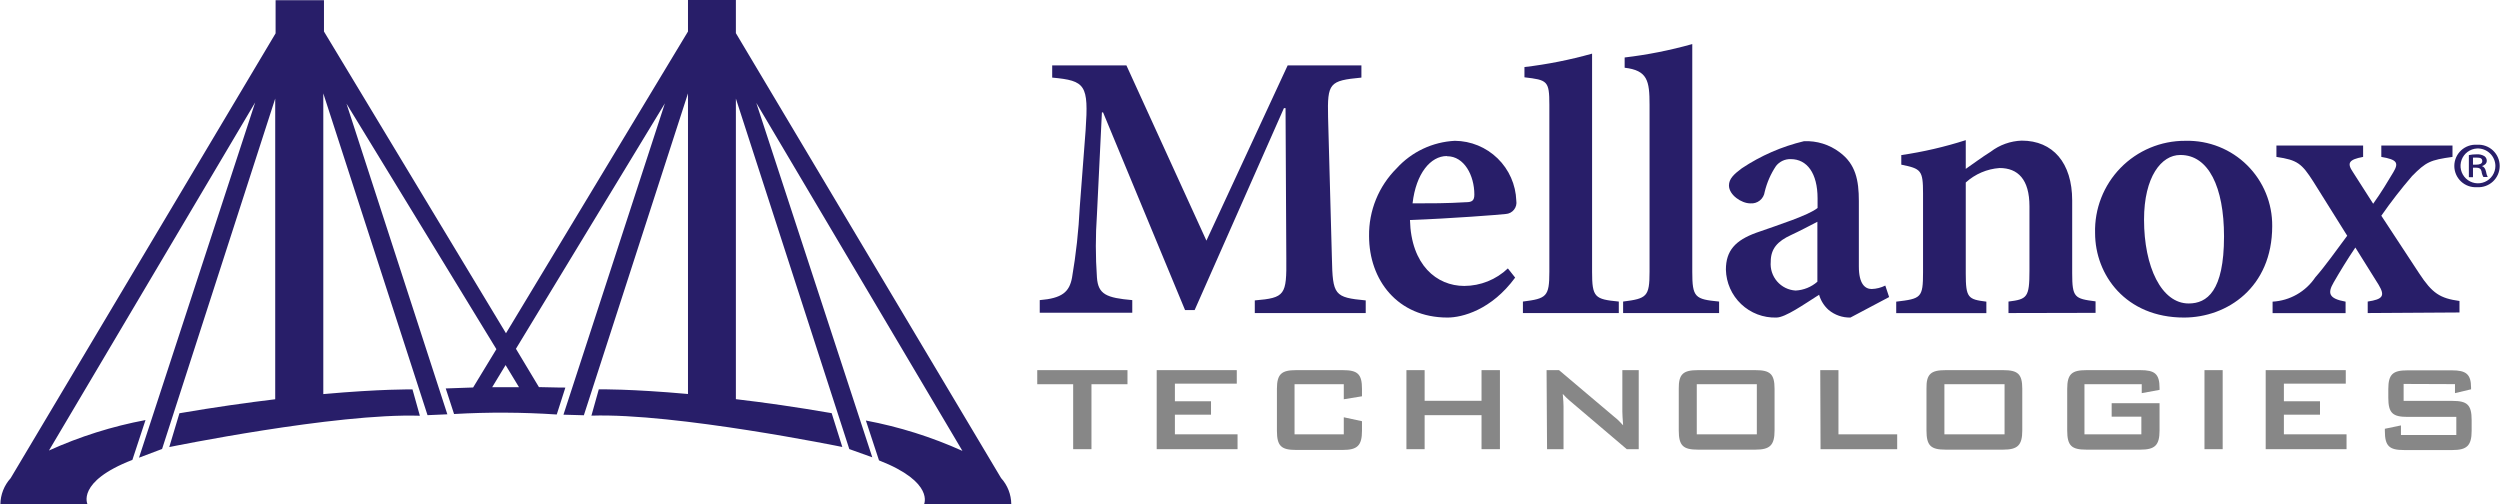 <?xml version="1.0" encoding="UTF-8"?> <svg xmlns="http://www.w3.org/2000/svg" width="600" height="121" viewBox="0 0 600 121" fill="none"> <g clip-path="url(#clip0_191_9065)"> <path d="M242.708 120.998C242.683 118.675 241.808 116.442 240.248 114.721L176.611 7.955V0H165.116V7.564L121.434 79.983L77.753 7.564V0.046H66.143V8.001L2.552 114.767C0.992 116.488 0.117 118.721 0.092 121.044H21.013C21.013 121.044 18.208 115.618 31.772 110.376L34.922 100.812C26.933 102.314 19.152 104.768 11.748 108.123L61.246 24.577L33.359 109.847L38.899 107.755L66.051 23.657V95.823C59.338 96.628 51.659 97.709 43.061 99.18L40.624 107.296C40.624 107.296 80.604 99.111 100.766 99.778L98.996 93.455C98.996 93.455 91.409 93.341 77.592 94.582V22.416L102.605 99.64L107.364 99.433L83.156 24.875L119.135 83.8L113.549 92.996L106.974 93.226L108.974 99.364C117.183 98.894 125.414 98.933 133.619 99.479L135.688 93.019C135.688 93.019 133.274 93.019 129.343 92.904L123.825 83.708L159.575 24.806L135.229 99.525L140.126 99.663L165.116 22.416V94.559C151.322 93.317 143.712 93.433 143.712 93.433L141.942 99.755C162.104 99.088 202.153 107.273 202.153 107.273L199.601 99.157C191.072 97.686 183.508 96.605 176.611 95.8V23.657L203.832 107.778L209.349 109.756L181.508 24.692L230.983 108.215C223.575 104.874 215.796 102.427 207.809 100.927C207.809 100.927 210.936 110.491 210.959 110.491C224.454 115.756 221.741 121.113 221.741 121.113L242.708 120.998ZM124.561 92.927H118.124L121.342 87.616L124.561 92.927Z" fill="#281E69"></path> <path d="M301.15 75.133V72.098C308.438 71.478 308.806 70.834 308.714 61.959L308.53 25.957H308.139L286.712 74.42H284.413L264.734 26.968H264.458L263.262 51.568C262.914 56.558 262.914 61.567 263.262 66.558C263.538 70.673 265.561 71.478 271.746 72.029V75.064H249.537V72.029C254.848 71.593 256.641 70.121 257.285 66.65C258.251 61.022 258.873 55.34 259.147 49.637L260.549 31.244C261.285 20.37 260.549 19.359 252.526 18.623V15.703H270.343L289.54 57.752L309.036 15.703H326.738V18.623C319.014 19.359 318.554 19.91 318.738 28.141L319.657 61.959C319.841 70.834 320.232 71.385 327.773 72.098V75.133H301.15Z" fill="#281E69"></path> <path d="M363.637 66.625C357.935 74.396 350.946 76.212 347.405 76.212C335.382 76.212 328.576 67.177 328.576 56.647C328.534 53.632 329.098 50.64 330.236 47.847C331.373 45.055 333.061 42.52 335.198 40.393C338.8 36.43 343.827 34.058 349.176 33.795C353.011 33.828 356.685 35.342 359.431 38.019C362.177 40.696 363.782 44.331 363.912 48.164C363.978 48.543 363.963 48.931 363.868 49.304C363.773 49.676 363.6 50.025 363.362 50.327C363.123 50.628 362.824 50.876 362.483 51.054C362.142 51.232 361.767 51.336 361.384 51.359C359.797 51.543 348.325 52.44 338.393 52.808C338.669 63.613 344.808 68.625 351.429 68.625C355.325 68.611 359.068 67.106 361.889 64.418L363.637 66.625ZM347.222 37.45C343.382 37.45 339.842 41.566 339.014 48.808C343.29 48.808 347.406 48.808 351.797 48.532C353.268 48.532 353.843 48.164 353.843 46.692C353.843 42.094 351.406 37.496 347.314 37.496L347.222 37.45Z" fill="#281E69"></path> <path d="M365.5 75.133V72.374C371.179 71.661 371.845 71.201 371.845 65.247V25.129C371.845 19.381 371.363 19.197 365.868 18.554V16.094C371.354 15.446 376.781 14.37 382.099 12.875V65.247C382.099 71.385 382.743 71.822 388.513 72.374V75.133H365.5Z" fill="#281E69"></path> <path d="M389.547 75.133V72.374C395.225 71.661 395.892 71.201 395.892 65.247V25.129C395.892 19.381 395.409 16.898 389.915 16.255V13.795C395.401 13.148 400.828 12.071 406.146 10.576V65.247C406.146 71.385 406.79 71.822 412.583 72.374V75.133H389.547Z" fill="#281E69"></path> <path d="M444.102 76.213C442.201 76.253 440.349 75.609 438.883 74.397C437.783 73.424 436.985 72.155 436.584 70.742C432.952 73.041 428.469 76.213 426.331 76.213C424.779 76.259 423.234 75.998 421.784 75.444C420.333 74.89 419.007 74.055 417.881 72.987C416.755 71.918 415.851 70.638 415.222 69.219C414.593 67.8 414.251 66.27 414.215 64.718C414.215 60.12 416.514 57.683 421.48 55.867C426.974 53.936 434.078 51.66 436.217 49.913V47.614C436.217 41.567 433.688 38.188 429.779 38.188C429.101 38.166 428.426 38.305 427.811 38.592C427.196 38.88 426.657 39.308 426.239 39.843C424.974 41.735 424.055 43.837 423.526 46.05C423.417 46.865 422.997 47.607 422.355 48.121C421.712 48.635 420.897 48.882 420.077 48.809C417.939 48.809 414.951 46.786 414.951 44.51C414.951 42.947 416.077 41.843 418.031 40.395C422.582 37.362 427.633 35.16 432.952 33.888C436.034 33.749 439.068 34.693 441.527 36.555C445.344 39.383 446.125 43.222 446.125 48.257V63.96C446.125 68.167 447.62 69.362 449.206 69.362C450.341 69.325 451.455 69.043 452.471 68.535L453.39 71.294L444.102 76.213ZM436.171 53.223C434.4 54.143 431.779 55.522 429.825 56.419C426.653 57.89 424.974 59.638 424.974 62.833C424.902 63.681 425.001 64.534 425.264 65.343C425.527 66.152 425.95 66.9 426.507 67.543C427.064 68.186 427.745 68.711 428.508 69.087C429.272 69.462 430.102 69.681 430.952 69.73C432.879 69.631 434.718 68.886 436.171 67.615V53.223Z" fill="#281E69"></path> <path d="M482.036 75.132V72.373C486.519 71.822 487.071 71.385 487.071 64.971V49.521C487.071 43.038 484.289 40.325 479.898 40.325C476.881 40.543 474.024 41.765 471.783 43.797V65.637C471.783 71.5 472.334 71.845 476.726 72.396V75.155H455.092V72.396C461.069 71.684 461.529 71.5 461.529 65.361V46.417C461.529 40.854 461.069 40.486 456.31 39.52V37.221C461.558 36.454 466.733 35.255 471.783 33.635V40.532C473.645 39.244 475.599 37.773 477.76 36.417C479.905 34.773 482.509 33.841 485.209 33.75C492.681 33.75 497.325 39.06 497.325 48.119V65.568C497.325 71.431 497.9 71.684 502.935 72.327V75.086L482.036 75.132Z" fill="#281E69"></path> <path d="M524.639 33.795C527.354 33.74 530.052 34.23 532.574 35.237C535.096 36.244 537.39 37.748 539.32 39.658C541.249 41.569 542.776 43.847 543.808 46.359C544.841 48.871 545.358 51.564 545.33 54.28C545.33 68.993 534.501 76.212 524.156 76.212C510.178 76.212 502.821 65.982 502.821 55.935C502.741 53.05 503.241 50.179 504.292 47.491C505.343 44.804 506.923 42.355 508.939 40.29C510.955 38.225 513.365 36.586 516.026 35.47C518.687 34.354 521.546 33.785 524.432 33.795H524.639ZM523.236 37.198C518.753 37.198 514.569 42.394 514.569 52.716C514.569 64.05 518.753 72.833 525.282 72.833C529.673 72.833 533.766 69.913 533.766 56.74C533.766 44.877 530.041 37.198 523.328 37.198H523.236Z" fill="#281E69"></path> <path d="M568.251 75.132V72.373C571.907 71.821 572.458 71.017 570.872 68.35L565.285 59.407C563.423 62.142 561.538 65.246 560.067 67.798C558.595 70.35 558.848 71.66 562.94 72.396V75.155H545.422V72.396C547.466 72.282 549.456 71.695 551.235 70.681C553.014 69.668 554.534 68.256 555.676 66.556C558.089 63.821 560.526 60.326 563.331 56.579L555.216 43.612C552.411 39.221 551.376 38.393 546.341 37.658V34.922H567.148V37.658C563.699 38.301 563.216 39.129 564.711 41.313L569.562 48.9C571.516 46.164 573.102 43.52 574.413 41.313C575.723 39.106 575.355 38.301 571.516 37.658V34.922H588.598V37.658C583.264 38.393 582.252 38.853 578.896 42.256C576.273 45.299 573.81 48.476 571.516 51.774L580.574 65.568C583.747 70.419 585.609 71.591 590.276 72.235V74.994L568.251 75.132Z" fill="#281E69"></path> <path d="M594.481 34.738C595.179 34.691 595.879 34.788 596.537 35.023C597.196 35.258 597.799 35.625 598.31 36.102C598.82 36.58 599.227 37.157 599.506 37.798C599.784 38.44 599.928 39.131 599.928 39.83C599.928 40.529 599.784 41.221 599.506 41.862C599.227 42.504 598.82 43.081 598.31 43.559C597.799 44.036 597.196 44.403 596.537 44.638C595.879 44.873 595.179 44.97 594.481 44.923C593.784 44.97 593.084 44.873 592.426 44.638C591.767 44.403 591.164 44.036 590.653 43.559C590.143 43.081 589.735 42.504 589.457 41.862C589.179 41.221 589.035 40.529 589.035 39.83C589.035 39.131 589.179 38.44 589.457 37.798C589.735 37.157 590.143 36.58 590.653 36.102C591.164 35.625 591.767 35.258 592.426 35.023C593.084 34.788 593.784 34.691 594.481 34.738ZM594.481 35.635C593.665 35.68 592.88 35.963 592.223 36.449C591.566 36.935 591.065 37.603 590.783 38.371C590.502 39.138 590.451 39.971 590.637 40.767C590.824 41.563 591.239 42.287 591.833 42.849C592.426 43.412 593.171 43.788 593.976 43.932C594.781 44.075 595.61 43.98 596.361 43.658C597.112 43.336 597.753 42.8 598.203 42.118C598.654 41.436 598.894 40.636 598.895 39.819C598.89 39.251 598.77 38.691 598.543 38.171C598.317 37.65 597.988 37.181 597.576 36.791C597.164 36.4 596.678 36.097 596.146 35.898C595.614 35.7 595.048 35.61 594.481 35.635ZM593.516 42.532H592.527V37.221C593.147 37.093 593.779 37.031 594.412 37.037C595.056 36.988 595.699 37.141 596.252 37.474C596.433 37.599 596.581 37.768 596.681 37.965C596.781 38.161 596.831 38.38 596.826 38.6C596.826 39.267 596.275 39.658 595.677 39.865C596.206 40.049 596.459 40.463 596.642 41.175C596.707 41.632 596.847 42.075 597.056 42.486H596.022C595.774 42.063 595.617 41.593 595.562 41.106C595.424 40.509 595.033 40.233 594.206 40.233H593.516V42.532ZM593.516 39.52H594.251C595.033 39.52 595.746 39.336 595.746 38.692C595.746 38.049 595.378 37.819 594.343 37.819H593.516V39.52Z" fill="#281E69"></path> <path d="M261.952 107.801H257.561V92.214H248.939V88.834H270.596V92.214H261.952V107.801Z" fill="#878787"></path> <path d="M277.607 88.834H296.827V92.076H281.976V96.306H290.643V99.524H281.976V104.237H297.011V107.801H277.607V88.834Z" fill="#878787"></path> <path d="M310.691 92.214V104.237H322.508V100.145L326.876 101.088V103.387C326.876 106.95 325.75 107.985 322.278 107.985H311.059C307.518 107.985 306.461 107.065 306.461 103.387V93.317C306.461 89.754 307.587 88.834 311.059 88.834H322.278C325.819 88.834 326.876 89.754 326.876 93.317V95.11L322.508 95.823V92.214H310.691Z" fill="#878787"></path> <path d="M337.543 88.834H341.911V96.191H355.567V88.834H359.982V107.801H355.567V99.639H341.911V107.801H337.543V88.834Z" fill="#878787"></path> <path d="M371.178 88.834H374.166L387.386 100.007C388.172 100.625 388.896 101.318 389.547 102.076C389.432 100.49 389.363 99.386 389.363 98.789V88.834H393.294V107.801H390.421L376.626 96.076C376.072 95.598 375.549 95.083 375.063 94.535C375.201 96.007 375.247 96.996 375.247 97.547V107.801H371.293L371.178 88.834Z" fill="#878787"></path> <path d="M407.502 88.834H421.296C424.836 88.834 425.894 89.754 425.894 93.317V103.318C425.894 106.881 424.767 107.916 421.296 107.916H407.502C403.984 107.916 402.904 106.996 402.904 103.318V93.317C402.858 89.754 403.984 88.834 407.502 88.834ZM421.641 104.237V92.214H407.226V104.237H421.641Z" fill="#878787"></path> <path d="M436.861 88.834H441.229V104.237H455.323V107.801H436.93L436.861 88.834Z" fill="#878787"></path> <path d="M466.955 88.834H480.749C484.289 88.834 485.347 89.754 485.347 93.317V103.318C485.347 106.881 484.22 107.916 480.749 107.916H466.955C463.414 107.916 462.356 106.996 462.356 103.318V93.317C462.288 89.754 463.414 88.834 466.955 88.834ZM481.094 104.237V92.214H466.656V104.237H481.094Z" fill="#878787"></path> <path d="M500.269 92.214V104.237H513.925V100.007H506.798V96.766H518.293V103.318C518.293 106.881 517.167 107.916 513.695 107.916H500.729C497.188 107.916 496.131 106.996 496.131 103.318V93.317C496.131 89.754 497.257 88.834 500.729 88.834H513.695C517.121 88.834 518.293 89.708 518.293 93.133V93.57L514.017 94.352V92.214H500.269Z" fill="#878787"></path> <path d="M529.074 88.834H533.442V107.801H529.074V88.834Z" fill="#878787"></path> <path d="M543.766 88.834H562.985V92.076H548.134V96.306H556.801V99.524H548.134V104.237H563.169V107.801H543.766V88.834Z" fill="#878787"></path> <path d="M576.871 92.145V96.215H588.596C592.114 96.215 593.194 97.134 593.194 100.813V103.411C593.194 106.974 592.022 108.009 588.596 108.009H576.963C573.446 108.009 572.365 107.089 572.365 103.411V102.905L576.228 102.1V104.399H589.516V100.054H577.791C574.25 100.054 573.193 99.135 573.193 95.456V93.364C573.193 89.8 574.319 88.881 577.791 88.881H588.458C591.815 88.881 593.056 89.754 593.056 93.042V93.433L589.194 94.353V92.192L576.871 92.145Z" fill="#878787"></path> </g> <defs> <clipPath id="clip0_191_9065"> <rect width="150" height="30.249" fill="white" transform="scale(4)"></rect> </clipPath> </defs> </svg> 